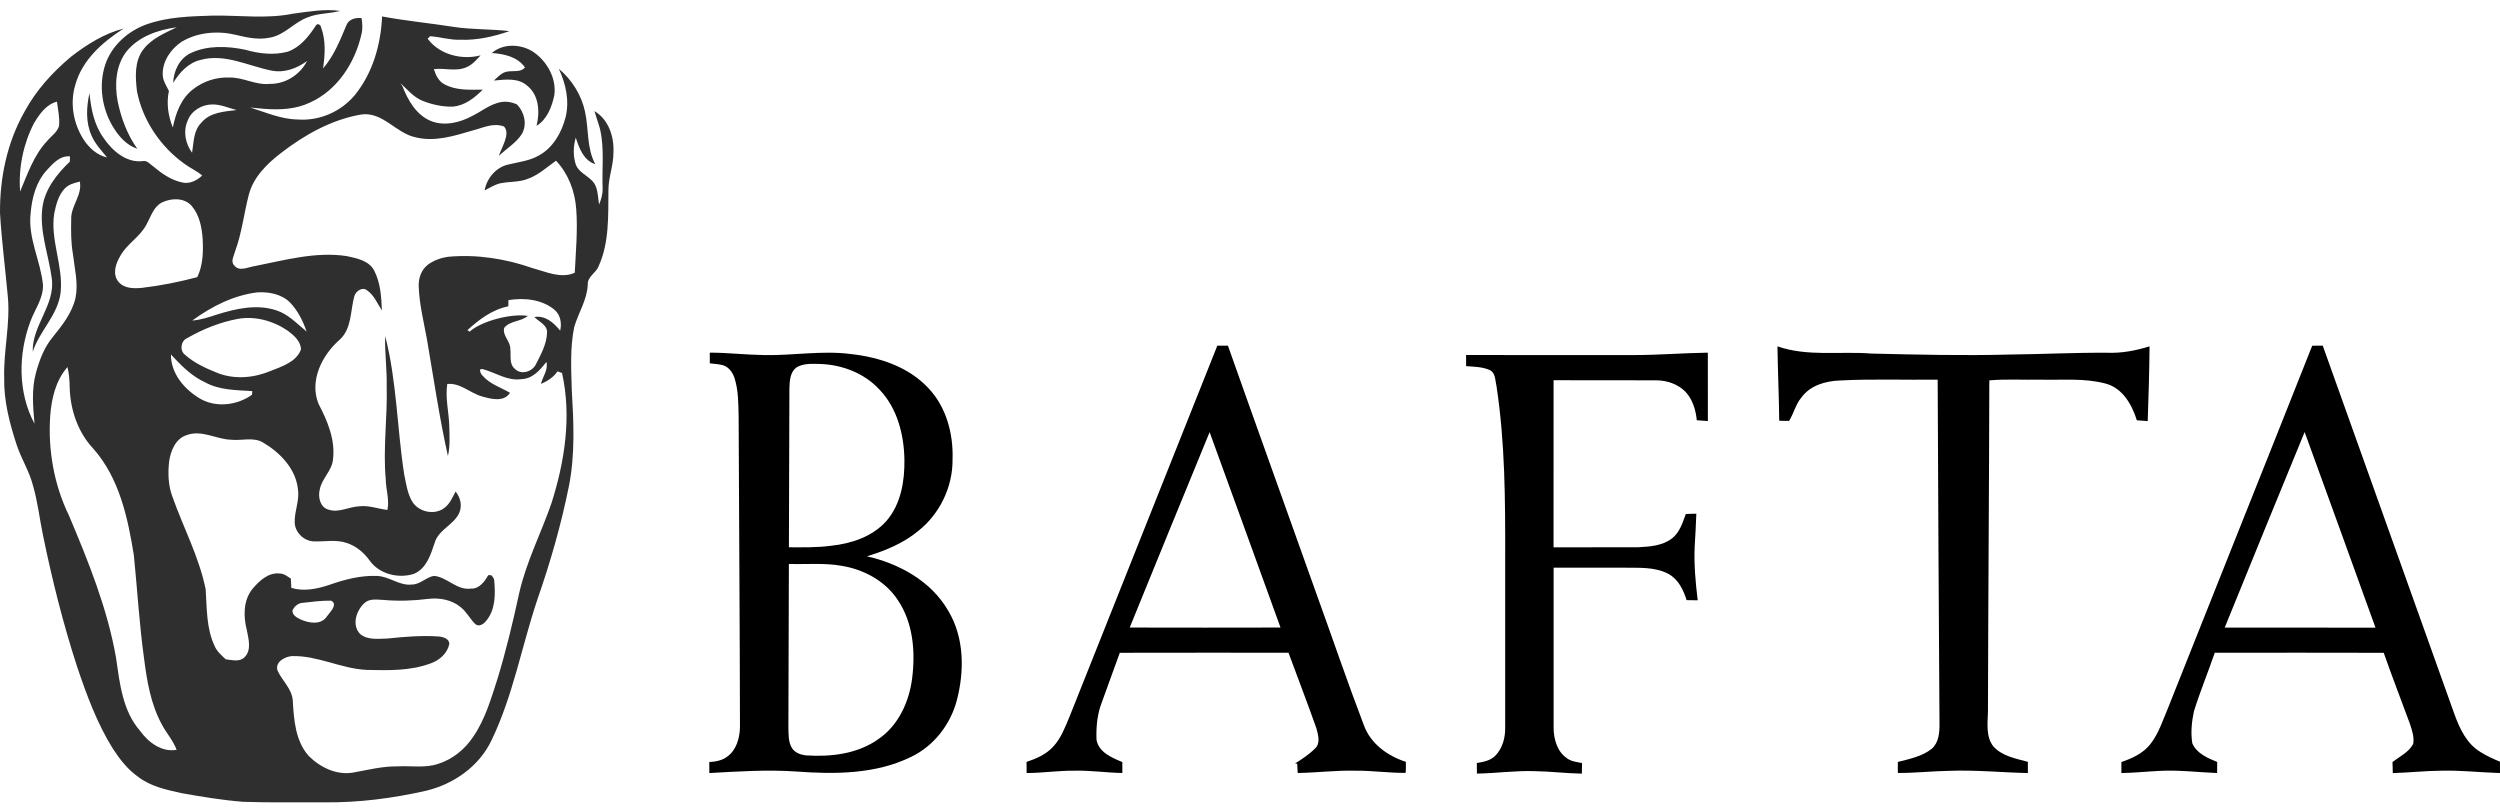 <svg width="240" height="78" viewBox="0 0 240 78" fill="none" xmlns="http://www.w3.org/2000/svg">
<path fill-rule="evenodd" clip-rule="evenodd" d="M28.129 1.313C29.624 1.12 31.135 0.836 32.64 1.047C31.632 1.329 30.547 1.255 29.565 1.657C28.241 2.117 27.32 3.381 25.903 3.613C24.823 3.843 23.723 3.613 22.672 3.352C20.933 2.933 18.993 3.077 17.439 4.007C16.401 4.703 15.579 5.887 15.621 7.176C15.639 7.747 15.967 8.235 16.215 8.727C15.963 9.912 16.139 11.125 16.591 12.24C16.867 10.868 17.383 9.449 18.533 8.572C19.508 7.803 20.759 7.391 22 7.444C23.336 7.399 24.548 8.199 25.896 8.052C27.393 8.076 28.801 7.184 29.475 5.857C28.505 6.569 27.293 7.023 26.08 6.779C23.843 6.345 21.605 5.115 19.283 5.745C18.091 6.012 17.236 6.956 16.623 7.957C16.668 6.803 17.224 5.617 18.303 5.099C19.924 4.336 21.815 4.416 23.531 4.771C24.852 5.151 26.276 5.323 27.62 4.963C28.823 4.54 29.643 3.493 30.315 2.464C30.469 2.172 30.804 2.387 30.829 2.643C31.297 3.903 31.2 5.268 31.012 6.573C32.056 5.364 32.647 3.869 33.259 2.416C33.495 1.819 34.131 1.691 34.708 1.733C34.792 2.253 34.831 2.791 34.695 3.308C34.071 6.032 32.388 8.653 29.783 9.832C28.415 10.496 26.872 10.564 25.38 10.448C24.128 10.352 24.455 10.352 24.016 10.32C25.52 10.791 26.999 11.453 28.607 11.471C30.665 11.624 32.731 10.721 34.052 9.14C35.78 7.027 36.563 4.273 36.681 1.579C38.987 2.007 41.32 2.228 43.635 2.593C45.381 2.853 47.157 2.779 48.909 2.988C47.399 3.511 45.816 3.876 44.209 3.816C43.219 3.856 42.267 3.544 41.285 3.477C41.228 3.539 41.113 3.659 41.055 3.721C42.193 5.247 44.336 5.792 46.139 5.313C45.735 5.739 45.348 6.219 44.792 6.447C43.787 6.9 42.704 6.508 41.652 6.635C41.831 7.215 42.115 7.827 42.685 8.1C43.801 8.708 45.117 8.607 46.344 8.607C45.555 9.4 44.599 10.156 43.437 10.237C42.465 10.256 41.491 10.043 40.589 9.688C39.717 9.347 39.119 8.601 38.445 7.987C38.493 8.063 38.591 8.212 38.639 8.289C39.161 9.628 39.956 11.015 41.337 11.605C42.66 12.144 44.167 11.773 45.376 11.109C46.165 10.721 46.867 10.147 47.72 9.895C48.352 9.68 49.008 9.737 49.635 10.031C50.348 10.771 50.635 11.968 50.085 12.884C49.528 13.744 48.608 14.263 47.891 14.973C48.181 14.056 49.028 12.843 48.384 12.143C47.309 11.757 46.397 12.271 45.352 12.532C43.599 13.049 41.731 13.643 39.897 13.181C38.008 12.796 36.753 10.704 34.681 10.991C31.828 11.481 29.229 12.944 26.961 14.7C25.628 15.728 24.335 16.995 23.889 18.679C23.416 20.499 23.216 22.389 22.557 24.161C22.46 24.583 22.113 25.088 22.477 25.468C22.961 26.127 23.825 25.624 24.463 25.543C27.356 24.972 30.309 24.136 33.276 24.583C34.252 24.793 35.447 25.015 35.937 26.007C36.536 27.173 36.609 28.524 36.664 29.811C36.229 29.135 35.909 28.332 35.224 27.86C34.751 27.505 34.131 27.979 34.007 28.467C33.623 29.873 33.779 31.569 32.591 32.627C30.911 34.1 29.677 36.556 30.58 38.771C31.431 40.397 32.197 42.199 31.971 44.08C31.883 45.189 30.892 45.928 30.695 47.003C30.516 47.719 30.727 48.709 31.535 48.923C32.519 49.257 33.481 48.655 34.459 48.607C35.392 48.491 36.281 48.84 37.193 48.957C37.399 47.973 37.045 47 37.032 46.017C36.756 43.027 37.207 40.031 37.121 37.036C37.161 35.527 36.921 33.768 36.975 32.259C38.089 36.516 38.123 41.209 38.803 45.539C38.987 46.412 39.099 47.332 39.552 48.116C40.153 49.148 41.697 49.5 42.657 48.764C43.188 48.376 43.436 47.743 43.74 47.184C44.193 47.761 44.376 48.479 44.115 49.173C43.633 50.36 42.111 50.828 41.737 52.083C41.357 53.215 40.948 54.579 39.748 55.085C38.252 55.573 36.412 55.121 35.477 53.801C34.928 53.041 34.176 52.407 33.268 52.121C32.272 51.779 31.211 52.007 30.184 51.973C29.208 51.98 28.303 51.123 28.292 50.136C28.257 49.072 28.769 48.056 28.604 46.987C28.409 45.021 26.908 43.465 25.285 42.501C24.345 41.916 23.217 42.329 22.191 42.215C20.761 42.173 19.372 41.239 17.936 41.765C16.855 42.097 16.389 43.269 16.237 44.295C16.112 45.407 16.145 46.567 16.533 47.628C17.584 50.619 19.115 53.455 19.744 56.58C19.869 58.412 19.8 60.34 20.615 62.039C20.839 62.555 21.276 62.924 21.676 63.297C22.271 63.351 23 63.583 23.476 63.093C24.172 62.412 23.856 61.329 23.695 60.495C23.36 59.175 23.339 57.636 24.244 56.528C24.891 55.757 25.777 54.925 26.867 55.059C27.272 55.056 27.585 55.345 27.919 55.536C27.932 55.833 27.949 56.133 27.965 56.432C29.143 56.803 30.395 56.543 31.536 56.175C33.036 55.645 34.612 55.219 36.216 55.291C37.379 55.333 38.349 56.257 39.539 56.115C40.343 56.115 40.903 55.408 41.661 55.284C42.939 55.401 43.851 56.688 45.197 56.507C46 56.549 46.524 55.843 46.872 55.213C46.947 55.215 47.095 55.221 47.169 55.223C47.301 55.376 47.391 55.463 47.441 55.679C47.561 57.012 47.585 58.521 46.669 59.605C46.435 59.913 45.96 60.224 45.612 59.897C45.107 59.389 44.784 58.721 44.211 58.276C43.351 57.569 42.175 57.361 41.091 57.495C39.679 57.673 38.248 57.721 36.829 57.595C36.212 57.573 35.493 57.429 34.992 57.888C34.203 58.596 33.745 60.015 34.572 60.863C35.295 61.469 36.317 61.32 37.192 61.297C38.817 61.128 40.455 60.992 42.089 61.1C42.508 61.132 43.132 61.296 43.132 61.819C42.952 62.719 42.187 63.393 41.345 63.684C39.397 64.416 37.273 64.357 35.227 64.311C32.767 64.209 30.504 62.915 28.028 62.985C27.345 63.039 26.4 63.533 26.635 64.355C27.077 65.348 28.032 66.117 28.108 67.264C28.212 69.085 28.355 71.112 29.615 72.548C30.704 73.652 32.284 74.433 33.867 74.173C35.291 73.917 36.709 73.551 38.165 73.571C39.453 73.5 40.784 73.753 42.035 73.339C43.443 72.905 44.652 71.92 45.452 70.692C46.58 69.036 47.137 67.087 47.749 65.203C48.581 62.479 49.243 59.707 49.847 56.921C50.524 53.936 51.937 51.199 52.935 48.324C54.217 44.304 54.889 39.963 53.951 35.793C53.763 35.78 53.701 35.676 53.516 35.657C53.172 36.192 52.519 36.623 51.924 36.851C52.112 36.131 52.645 35.516 52.453 34.745C51.811 35.569 51.125 36.355 50.065 36.396C48.727 36.603 47.585 35.768 46.355 35.44C45.871 35.317 46.153 35.924 46.336 36.071C47.024 36.872 48.072 37.191 48.959 37.707C48.383 38.62 47.171 38.312 46.309 38.068C45.144 37.761 44.209 36.731 42.937 36.863C42.732 38.227 43.1 39.584 43.133 40.948C43.153 41.892 43.216 42.851 43 43.779C42.177 40.073 41.627 36.312 40.987 32.572C40.683 30.88 40.248 29.2 40.196 27.473C40.164 26.689 40.463 25.863 41.108 25.385C41.667 24.988 42.333 24.747 43.011 24.652C45.772 24.395 48.561 24.837 51.168 25.755C52.456 26.097 53.859 26.777 55.177 26.183C55.276 24.148 55.472 22.107 55.317 20.069C55.197 18.368 54.56 16.673 53.379 15.427C52.505 16.044 51.701 16.801 50.675 17.167C49.847 17.5 48.937 17.417 48.075 17.589C47.512 17.699 47.031 18.027 46.525 18.279C46.727 17.087 47.665 16.004 48.875 15.777C49.847 15.54 50.881 15.432 51.759 14.911C53.108 14.161 53.923 12.715 54.295 11.256C54.687 9.684 54.319 8.043 53.648 6.601C54.897 7.653 55.82 9.115 56.161 10.717C56.536 12.392 56.303 14.207 57.149 15.761C56.023 15.407 55.604 14.227 55.275 13.213C55.029 14.043 55.008 14.941 55.267 15.772C55.62 16.756 56.893 16.96 57.217 17.956C57.42 18.495 57.416 19.08 57.512 19.64C57.708 19.152 57.867 18.645 57.852 18.109C57.773 16.199 58.041 14.261 57.6 12.38C57.443 11.801 57.228 11.239 57.067 10.664C58.421 11.465 58.959 13.108 58.893 14.612C58.903 15.867 58.393 17.055 58.409 18.309C58.381 20.74 58.499 23.293 57.467 25.556C57.224 26.207 56.4 26.545 56.424 27.296C56.377 28.764 55.532 30.012 55.128 31.384C54.716 33.372 54.835 35.416 54.891 37.435C55.072 40.481 55.216 43.576 54.631 46.593C53.888 50.309 52.841 53.961 51.593 57.54C50.091 62.015 49.263 66.733 47.213 71.011C46.035 73.551 43.561 75.285 40.881 75.917C37.693 76.637 34.424 77.063 31.151 77.024C28.552 77.009 25.955 77.064 23.357 76.975C21.361 76.819 19.38 76.491 17.409 76.139C15.951 75.816 14.416 75.487 13.215 74.541C12.236 73.841 11.488 72.876 10.836 71.877C9.308 69.424 8.309 66.695 7.391 63.969C6.061 59.872 5.011 55.687 4.145 51.468C3.8 49.836 3.627 48.167 3.153 46.565C2.8 45.212 2.032 44.021 1.597 42.696C0.921 40.623 0.352 38.467 0.403 36.265C0.327 33.653 1.005 31.065 0.749 28.449C0.508 25.788 0.161 23.136 0.001 20.467C-0.032 17.092 0.681 13.669 2.357 10.717C3.456 8.673 5.045 6.936 6.809 5.452C8.328 4.279 9.992 3.22 11.869 2.741C9.845 4.041 7.877 5.757 7.223 8.169C6.697 9.92 7.045 11.86 8.02 13.387C8.548 14.195 9.313 14.901 10.28 15.116C9.739 14.449 9.131 13.819 8.789 13.02C8.215 11.731 8.291 10.303 8.587 8.945C8.745 10.464 9.029 11.975 9.939 13.237C10.775 14.473 12.133 15.667 13.729 15.463C14.105 15.391 14.365 15.719 14.64 15.917C15.476 16.62 16.407 17.293 17.496 17.517C18.203 17.685 18.909 17.324 19.413 16.849C18.899 16.412 18.269 16.14 17.728 15.74C15.409 14.091 13.691 11.557 13.148 8.751C12.995 7.416 12.888 5.896 13.749 4.763C14.547 3.691 15.811 3.187 16.968 2.617C15.176 2.863 13.305 3.497 12.136 4.952C11.103 6.297 10.997 8.113 11.295 9.727C11.631 11.343 12.215 12.928 13.181 14.279C12.133 13.945 11.376 13.057 10.829 12.144C9.776 10.383 9.461 8.156 10.107 6.195C10.715 4.387 12.259 3.003 14.024 2.356C16.076 1.612 18.283 1.567 20.437 1.497C23.001 1.46 25.592 1.831 28.129 1.313ZM3.26 11.833C2.227 13.836 1.764 16.145 1.929 18.393C2.643 16.703 3.243 14.893 4.531 13.529C4.915 13.06 5.501 12.699 5.669 12.088C5.751 11.305 5.56 10.531 5.467 9.76C4.433 10.019 3.779 10.968 3.26 11.833ZM18.011 11.601C17.559 12.612 17.804 13.795 18.44 14.664C18.604 13.673 18.56 12.532 19.333 11.776C20.155 10.776 21.535 10.707 22.717 10.565C21.959 10.372 21.227 10.033 20.433 10.025C19.415 10.013 18.359 10.612 18.011 11.601ZM4.469 16.363C3.449 17.484 3.06 19.024 2.939 20.5C2.673 22.857 3.892 25.027 4.124 27.329C4.184 28.615 3.348 29.691 2.921 30.848C1.743 33.987 1.704 37.676 3.312 40.673C3.167 39.049 3.017 37.377 3.452 35.783C3.787 34.568 4.243 33.347 5.057 32.367C5.976 31.228 6.935 30.027 7.256 28.563C7.527 27.165 7.157 25.763 7 24.377C6.809 23.281 6.812 22.167 6.836 21.061C6.783 19.771 7.915 18.748 7.665 17.433C7.143 17.563 6.58 17.697 6.203 18.111C5.608 18.748 5.385 19.631 5.212 20.463C4.793 23.033 6.093 25.513 5.82 28.079C5.569 30.243 3.796 31.752 3.143 33.768C3.057 31.241 5.349 29.255 4.965 26.685C4.66 24.42 3.76 22.188 4.077 19.869C4.328 18.127 5.473 16.697 6.705 15.516C6.709 15.389 6.715 15.136 6.717 15.008C5.739 14.932 5.064 15.711 4.469 16.363ZM15.541 19.44C14.729 19.857 14.484 20.8 14.065 21.539C13.457 22.751 12.157 23.412 11.527 24.608C11.105 25.315 10.784 26.301 11.349 27.021C11.887 27.709 12.841 27.709 13.632 27.633C15.423 27.423 17.196 27.068 18.939 26.605C19.479 25.481 19.52 24.208 19.457 22.984C19.385 21.855 19.157 20.651 18.401 19.767C17.692 18.96 16.44 18.999 15.541 19.44ZM18.456 30.772C19.272 30.712 20.052 30.448 20.824 30.197C22.637 29.629 24.636 29.175 26.496 29.783C27.671 30.147 28.507 31.079 29.435 31.828C29.084 30.816 28.597 29.827 27.851 29.047C27.045 28.231 25.817 28.003 24.712 28.067C22.42 28.343 20.301 29.425 18.456 30.772ZM48.809 28.811C48.807 28.959 48.805 29.255 48.803 29.403C47.151 29.741 45.855 30.801 44.872 31.696C44.956 31.751 45.001 31.781 45.087 31.836C46.281 30.776 49.164 30.073 50.667 30.329C50 30.899 48.976 30.765 48.401 31.477C48.215 32.232 49.019 32.765 48.992 33.511C49.072 34.167 48.856 34.939 49.436 35.419C50.048 36.037 51.129 35.667 51.459 34.949C51.931 34.021 52.467 33.052 52.512 31.988C52.596 31.204 51.748 30.904 51.295 30.432C52.355 30.255 53.164 30.985 53.776 31.743C53.944 31.039 53.809 30.231 53.24 29.743C52.017 28.733 50.327 28.564 48.809 28.811ZM22.781 30.621C21.093 30.945 19.475 31.597 17.988 32.449C17.356 32.703 17.212 33.661 17.771 34.064C18.667 34.869 19.789 35.368 20.897 35.811C22.529 36.451 24.379 36.281 25.976 35.615C27.067 35.173 28.437 34.763 28.893 33.549C28.875 32.757 28.223 32.201 27.643 31.763C26.243 30.795 24.468 30.305 22.781 30.621ZM16.407 34.029C16.403 35.872 17.708 37.389 19.219 38.277C20.753 39.163 22.776 38.907 24.192 37.899C24.2 37.811 24.213 37.633 24.221 37.545C22.688 37.448 21.064 37.467 19.684 36.699C18.373 36.103 17.371 35.064 16.407 34.029ZM4.817 39.975C4.605 43.233 5.191 46.56 6.625 49.5C8.481 53.905 10.303 58.385 11.135 63.119C11.492 65.567 11.757 68.252 13.467 70.187C14.252 71.283 15.541 72.233 16.956 71.984C16.621 71.072 15.945 70.351 15.507 69.495C14.479 67.583 14.109 65.409 13.839 63.279C13.373 59.965 13.188 56.623 12.849 53.299C12.271 49.693 11.452 45.897 8.967 43.083C7.485 41.515 6.756 39.364 6.691 37.229C6.681 36.56 6.635 35.888 6.479 35.237C5.336 36.543 4.936 38.287 4.817 39.975ZM28.916 57.888C28.553 57.964 28.252 58.239 28.088 58.567C28.003 59.017 28.485 59.288 28.828 59.455C29.647 59.828 30.833 60.041 31.403 59.149C31.693 58.756 32.475 58 31.784 57.665C30.825 57.649 29.868 57.783 28.916 57.888ZM47.212 5.091C48.293 4.151 49.959 4.217 51.133 4.94C52.491 5.835 53.436 7.487 53.217 9.137C52.981 10.249 52.527 11.46 51.509 12.079C51.841 10.741 51.751 9.12 50.587 8.205C49.7 7.448 48.48 7.639 47.415 7.733C47.791 7.388 48.193 6.929 48.727 6.868C49.317 6.776 50.008 6.961 50.397 6.469C49.657 5.44 48.396 5.171 47.212 5.091Z" fill="#2F2F2F"/>
<path fill-rule="evenodd" clip-rule="evenodd" d="M116.863 33.183C117.203 33.183 117.541 33.184 117.881 33.185C120.679 41.099 123.528 48.993 126.341 56.9C127.877 61.136 129.324 65.409 130.931 69.62C131.579 71.403 133.215 72.573 134.964 73.137C134.956 73.488 134.985 73.845 134.939 74.197C133.328 74.209 131.725 73.969 130.111 73.987C128.261 73.94 126.424 74.181 124.577 74.207C124.563 73.908 124.548 73.609 124.533 73.315C124.479 73.311 124.372 73.303 124.319 73.299C125 72.868 125.685 72.421 126.253 71.845C126.788 71.34 126.537 70.536 126.375 69.916C125.516 67.487 124.587 65.08 123.696 62.661C118.297 62.663 112.897 62.651 107.5 62.667C106.888 64.381 106.249 66.085 105.639 67.8C105.309 68.839 105.219 69.949 105.267 71.035C105.491 72.228 106.743 72.745 107.745 73.159C107.743 73.507 107.743 73.856 107.745 74.207C106.217 74.184 104.7 73.949 103.169 73.987C101.627 73.969 100.099 74.207 98.559 74.212C98.552 73.856 98.549 73.5 98.547 73.145C99.484 72.835 100.431 72.421 101.109 71.677C101.867 70.861 102.256 69.797 102.68 68.788C107.413 56.923 112.136 45.052 116.863 33.183ZM108.452 60.244C113.279 60.257 118.104 60.256 122.929 60.244C120.655 53.995 118.412 47.731 116.123 41.485C113.544 47.728 111.008 53.991 108.452 60.244Z" fill="black"/>
<path fill-rule="evenodd" clip-rule="evenodd" d="M221.972 33.188C222.307 33.184 222.645 33.182 222.984 33.184C227.199 44.989 231.419 56.794 235.639 68.601C236.143 69.973 236.812 71.404 238.115 72.186C238.705 72.564 239.347 72.856 239.996 73.121C239.997 73.483 239.997 73.848 240 74.212C238.116 74.156 236.239 73.937 234.353 73.988C232.801 73.996 231.259 74.177 229.709 74.216C229.695 73.86 229.685 73.504 229.68 73.15C230.375 72.624 231.24 72.216 231.667 71.42C231.784 70.773 231.56 70.128 231.364 69.52C230.525 67.234 229.645 64.964 228.837 62.669C223.429 62.651 218.023 62.661 212.616 62.664C211.973 64.546 211.208 66.386 210.617 68.287C210.403 69.284 210.297 70.336 210.459 71.348C210.867 72.321 211.928 72.78 212.852 73.147C212.845 73.5 212.845 73.856 212.843 74.212C210.964 74.137 209.091 73.894 207.211 74.012C206.021 74.068 204.839 74.198 203.651 74.212C203.648 73.857 203.652 73.507 203.656 73.154C204.696 72.8 205.755 72.316 206.445 71.424C207.239 70.406 207.624 69.153 208.124 67.983C212.727 56.379 217.376 44.794 221.972 33.188ZM221.245 41.476C218.667 47.727 216.119 53.99 213.571 60.252C218.395 60.255 223.223 60.244 228.048 60.257C225.792 53.995 223.516 47.736 221.245 41.476Z" fill="black"/>
<path fill-rule="evenodd" clip-rule="evenodd" d="M170.636 33.252C173.552 34.26 176.669 33.701 179.684 33.943C184.109 34.047 188.536 34.156 192.961 34.035C196.085 34.003 199.205 33.841 202.331 33.865C203.699 33.915 205.053 33.655 206.357 33.249C206.335 35.643 206.265 38.035 206.181 40.425C205.828 40.403 205.484 40.377 205.137 40.349C204.665 38.843 203.767 37.245 202.125 36.82C200.1 36.276 197.964 36.503 195.889 36.448C194.252 36.479 192.609 36.373 190.976 36.515C190.951 47.107 190.867 57.699 190.843 68.293C190.82 69.412 190.62 70.705 191.36 71.653C192.2 72.591 193.515 72.821 194.675 73.137C194.675 73.495 194.675 73.853 194.675 74.212C192.164 74.159 189.659 73.903 187.145 74C185.491 74.025 183.843 74.215 182.191 74.203C182.188 73.849 182.188 73.499 182.191 73.147C183.316 72.859 184.523 72.621 185.453 71.879C186.131 71.281 186.201 70.307 186.192 69.465C186.125 58.46 186.055 47.453 186.016 36.445C182.867 36.487 179.715 36.36 176.571 36.529C175.223 36.587 173.771 37.009 172.945 38.149C172.379 38.809 172.204 39.688 171.752 40.407C171.435 40.412 171.12 40.399 170.805 40.387C170.781 38.007 170.669 35.632 170.636 33.252Z" fill="black"/>
<path fill-rule="evenodd" clip-rule="evenodd" d="M68.139 33.853C69.86 33.857 71.575 34.059 73.296 34.084C76.101 34.153 78.908 33.621 81.709 33.991C84.419 34.293 87.219 35.211 89.121 37.257C90.844 39.065 91.529 41.645 91.445 44.097C91.473 46.727 90.229 49.321 88.171 50.955C86.741 52.151 84.988 52.864 83.221 53.405C86.324 54.109 89.375 55.78 91.011 58.6C92.585 61.189 92.6 64.429 91.84 67.287C91.219 69.579 89.643 71.607 87.493 72.648C84.076 74.333 80.129 74.339 76.413 74.063C73.641 73.873 70.864 74.059 68.096 74.212C68.091 73.86 68.088 73.507 68.092 73.157C68.699 73.12 69.332 73.011 69.825 72.629C70.692 72.001 71.003 70.879 71.037 69.857C71.024 59.899 70.945 49.94 70.909 39.983C70.881 38.747 70.891 37.484 70.515 36.293C70.339 35.752 69.964 35.233 69.4 35.057C68.988 34.952 68.56 34.931 68.14 34.88C68.14 34.537 68.139 34.195 68.139 33.853ZM76.425 35.297C75.848 35.76 75.807 36.569 75.783 37.252C75.772 42.348 75.753 47.443 75.735 52.54C77.079 52.54 78.428 52.575 79.765 52.395C81.717 52.188 83.747 51.532 85.084 50.025C86.495 48.412 86.857 46.172 86.824 44.095C86.776 41.708 86.14 39.2 84.455 37.428C82.995 35.819 80.819 34.995 78.676 34.939C77.92 34.925 77.087 34.867 76.425 35.297ZM75.685 69.868C75.705 70.525 75.672 71.233 76.028 71.816C76.312 72.259 76.84 72.452 77.34 72.515C79.748 72.679 82.336 72.385 84.344 70.941C86.241 69.643 87.267 67.395 87.56 65.167C87.891 62.595 87.675 59.789 86.179 57.589C84.971 55.757 82.892 54.647 80.756 54.311C79.095 54.024 77.405 54.191 75.732 54.139C75.723 59.381 75.705 64.625 75.685 69.868Z" fill="black"/>
<path fill-rule="evenodd" clip-rule="evenodd" d="M156.845 34.086C159.217 34.086 161.581 33.888 163.952 33.855C163.948 36.044 163.948 38.232 163.955 40.42C163.597 40.396 163.244 40.37 162.892 40.342C162.793 39.348 162.487 38.331 161.788 37.591C161.057 36.864 160.019 36.516 159.003 36.512C155.715 36.488 152.429 36.522 149.143 36.496C149.147 41.846 149.148 47.194 149.14 52.544C151.844 52.532 154.548 52.55 157.251 52.536C158.381 52.481 159.612 52.398 160.536 51.668C161.257 51.095 161.528 50.179 161.836 49.349C162.171 49.318 162.508 49.325 162.849 49.315C162.808 50.371 162.755 51.427 162.688 52.481C162.613 54.202 162.773 55.923 162.98 57.627C162.624 57.621 162.268 57.615 161.915 57.614C161.604 56.619 161.105 55.586 160.143 55.079C158.836 54.4 157.312 54.522 155.887 54.498C153.64 54.498 151.393 54.498 149.147 54.498C149.145 59.616 149.143 64.734 149.147 69.852C149.151 70.928 149.472 72.133 150.405 72.776C150.825 73.107 151.372 73.15 151.877 73.255C151.865 73.592 151.86 73.93 151.857 74.269C150.325 74.244 148.805 74.048 147.273 74.029C145.439 73.971 143.616 74.239 141.784 74.264C141.777 73.924 141.776 73.585 141.773 73.248C142.393 73.151 143.051 73.028 143.521 72.578C144.229 71.87 144.52 70.831 144.497 69.847C144.495 64.384 144.497 58.923 144.497 53.462C144.509 47.998 144.489 42.503 143.667 37.088C143.532 36.541 143.593 35.776 142.983 35.511C142.28 35.208 141.499 35.207 140.749 35.15C140.745 34.792 140.745 34.435 140.743 34.08C146.112 34.096 151.477 34.081 156.845 34.086Z" fill="black"/>
</svg>
